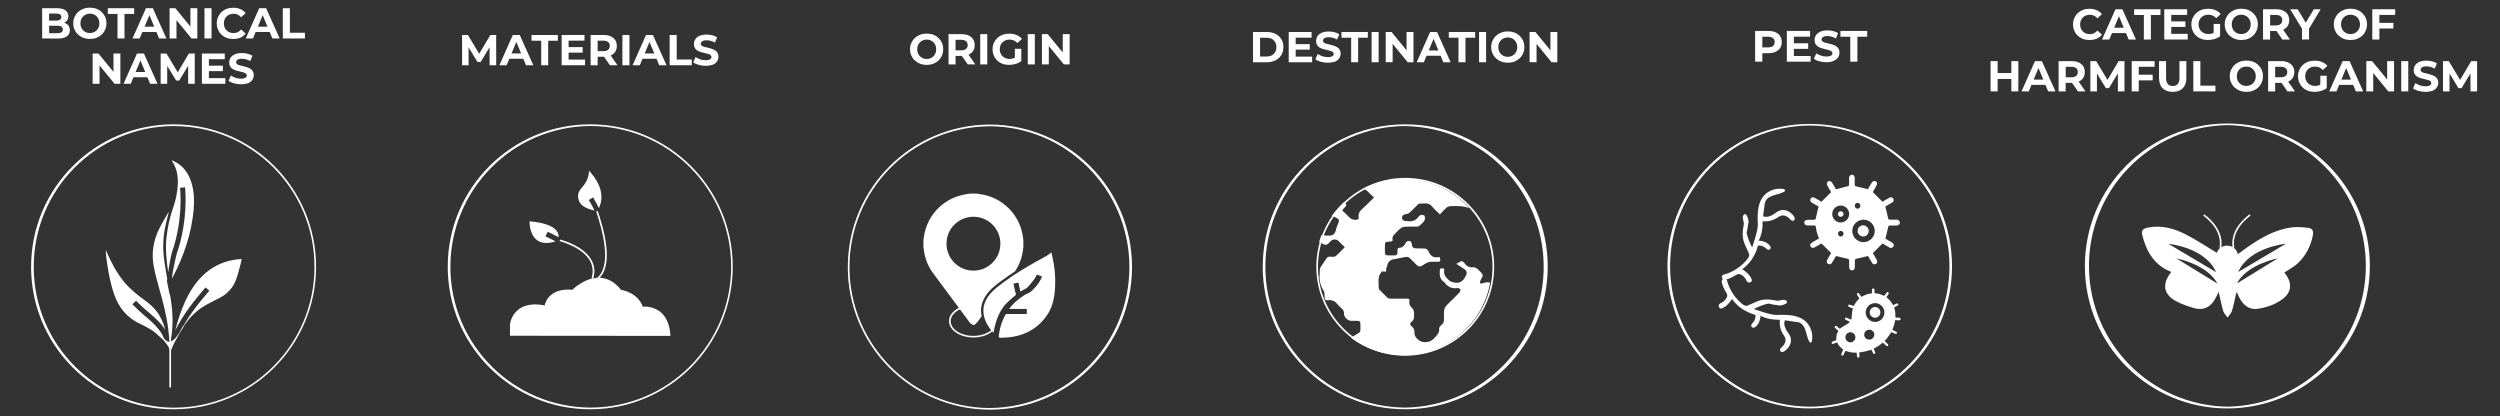 <svg xmlns="http://www.w3.org/2000/svg" xmlns:xlink="http://www.w3.org/1999/xlink" id="Livello_2_1_" x="0px" y="0px" viewBox="0 0 3586.9 596.9" style="enable-background:new 0 0 3586.9 596.9;" xml:space="preserve"><rect x="0" y="0" width="3586.9" height="596.9" fill="#333333" stroke="none"/><style type="text/css">	.st0{fill:#FFFFFF;}	.st1{fill:#17A655;}	.st2{fill:none;}</style><g>	<path class="st0" d="M922.2,440c-7.4-21-31.1-24.1-31.1-24.1c-10-12.6-20.8-17-30.8-17.4c-0.7,0.8-1.6,1.5-2.4,2.2l-1.5-2  c0.1-0.1,0.2-0.1,0.3-0.2c-1.8,0.1-3.7,0.4-5.5,0.8c-0.1,0.2-0.1,0.4-0.2,0.6l-1.2-0.4c-16.2,3.8-28.5,16.2-28.5,16.2  c-36.1-3-39.8,22.5-39.8,22.5c-46-9-49.8,27-49.8,27v16.5l230.2,0.2C959.5,435.5,922.2,440,922.2,440z"></path>	<path class="st0" d="M844.7,287l6.2-3.8l1.3,2.1c2.6,4.3,4.9,8.8,7,13.3c8.7-17.9,1-36.5-11.6-50.9c-0.8-1-1.6-1.9-2.5-2.8  c-0.2,7.8-3,15.4-8,21.5c-4.7,5.8-9.1,10.1-7.4,18.3c2.4,12,13.2,14.6,23.2,17.5c-2-4.5-4.3-8.8-6.8-13.1L844.7,287z"></path>	<path class="st0" d="M851.2,399.4c2.8-9.6,1.9-18.6-2.8-26.7c-10.4-18.2-36.2-26.7-44.6-29l-1.1,2.2c7.6,2.1,33.6,10.5,43.6,28  c4.4,7.7,5.2,16.2,2.4,25.4l1.2,0.4l1.2,0.4C851.1,399.8,851.1,399.6,851.2,399.4z"></path>	<path class="st0" d="M785.9,332.5l15.6,7.8c0.5-7-4.1-19.4-41.7-22.8c0,0-1.5,41.2,37.3,28.8l-14.5-7.3L785.9,332.5z"></path>	<path class="st1" d="M858.2,312.4L858.2,312.4c-0.2-0.7-0.4-1.4-0.7-2.1L858.2,312.4z"></path>	<path class="st0" d="M857.9,400.8c0.9-0.7,1.7-1.4,2.4-2.2c0.3-0.3,0.6-0.5,0.9-0.9c12.8-14.4,12.5-43.3-0.6-86  c-0.2-0.8-0.5-1.5-0.7-2.3c-0.7-2.2-1.4-4.4-2.2-6.7l-1.8,0.6l-0.5,0.2c0.3,0.8,0.5,1.5,0.7,2.3c0.5,1.5,1,3,1.5,4.5  c0.2,0.7,0.5,1.4,0.7,2.1c12.7,41.4,13.2,70.2,1.1,83.7c-0.8,0.9-1.7,1.8-2.7,2.6c-0.1,0.1-0.2,0.2-0.3,0.2L857.9,400.8z"></path>	<path class="st0" d="M846.9,587.2h-0.2c-112.9,0-204.3-91.6-204.3-204.5S734,178.4,846.9,178.4h0.2  c112.9,0.1,204.3,91.7,204.2,204.6l0,0C1051.1,495.8,959.7,587.2,846.9,587.2z M846.9,180.8c-111.6,0.7-201.4,91.8-200.7,203.3  c0.7,110.5,90,199.8,200.5,200.7h0.2c111.6,0,202-90.3,202.1-201.9s-90.4-202-201.9-202.1L846.9,180.8z"></path></g><g>	<path class="st0" d="M249.1,587.2h-0.2c-112.9,0-204.4-91.6-204.3-204.5s91.6-204.4,204.5-204.3h0.2  c112.9,0.1,204.3,91.7,204.2,204.6l0,0C453.3,495.8,361.9,587.2,249.1,587.2z M249.1,180.8c-111.6,0.8-201.5,91.8-200.7,203.4  c0.7,110.5,90,199.8,200.5,200.7h0.2c111.6,0,202-90.3,202.1-201.9s-90.3-202-201.9-202.1L249.1,180.8z"></path>	<rect x="243" y="497.8" class="st0" width="2.4" height="58"></rect>	<path class="st0" d="M262.8,467.8c-0.3,0.6-0.6,1.1-1,1.6c-1.8,2.3-2.8,5.4-4.4,7.9c-1.8,2.8-4.1,5.1-5.4,8.1  c-0.8,1.7-2.4,2.9-4.2,3.3c-1.1,1.3-2.7,2-4.3,1.9c-0.9,0-1.7-0.2-2.5-0.5c-2.3-0.9-4.2-2.4-5.5-4.5c-0.5,1.8,0.1,3.8,1.4,5.1  c5.8,6.7,7.4,11.9,7.7,15c2.1-10.9,19.5-38.2,19.5-38.2L262.8,467.8z"></path>	<path class="st2" d="M240.3,486.8h2.6c0-0.4-0.1-0.7-0.1-1.1l-2.5,1V486.8z"></path>	<path class="st0" d="M344.8,371.6c-3.3,0.4-6.5,0.8-9.7,1.3c-16.7,2.9-32.2,10.7-44.3,22.6c-10.7,10.4-18.5,22.8-24.8,36.2  c-6.2,13.6-11,27.9-14.5,42.4c11.1-22.8,27.3-43,41.8-59.9l1.6-1.8l5.5,4.7l-1.6,1.8c-13.8,16-29.1,35.1-39.8,56.4  c9-15.4,20.3-28.6,36.1-37.5c6.6-3.7,13.5-7,20.3-10.6c11.1-5.5,19.5-15.2,23.6-26.8c2.7-7.4,4.4-15.2,6.5-22.8  c0.5-1.9,0.7-4,1.1-6.1C345.9,371.6,345.3,371.6,344.8,371.6z"></path>	<path class="st0" d="M245.4,490.5c0-0.2,0-4.2,0-4.4c0.2-1.4,0.4-2.7,0.6-4.1c2.8-18.9,1.6-37.7-1.6-56.5l-0.6-3.5l-0.2,1.3  l-4.1-19.8v-0.4c0.1-1.1,0.3-2.1,0.4-3.2c-1.5-8.5-2.9-16.9-4.1-25.4c-2.4-15.9-2.1-32,1-47.8c1.5-7.7,3.7-15.4,5.4-22.7  c-0.3,0.3-0.5,0.6-0.8,1c-4.3,7.6-9,15.1-12.8,22.9c-8.4,17-11.6,35-8.1,53.8c2,10.8,4.9,21.5,7.9,32.2c5.7,20,11,40.1,13.3,60.9  c0.4,3.3,0.6,6.6,1,9.9l0.3,0.8l-0.2,0.1c0,0.4,0,0.7,0.1,1.1c-1.1,0,0.9,3.6,0.1,3.6v2.4l-6.8-4.7l-0.9-2.3  c-5-13.3-16.6-23.2-27.8-32.8c-5.5-4.6-10.8-9.5-15.8-14.6l-1.7-1.8l5.3-5l1.7,1.8c4.8,5,9.9,9.6,15.3,14  c9.1,7.8,18.5,15.9,24.9,26c-2.6-9.3-6.2-18.2-12.1-26.1c-5.1-6.9-11.7-12.2-18.5-17.2c-10.2-7.4-20-15.3-28.1-25  c-11.2-13.5-19.2-28.9-26.1-44.9c-0.2-0.5-0.5-0.9-0.7-1.4c0.1,4.4,0.6,8.6,1.1,12.9c2.2,17.1,5.3,34,10.9,50.4  c6.8,19.7,18.8,34.4,38.1,43c4.8,2.2,9.4,4.7,13.9,7.4c5.3,3.1,9.6,7.2,14.1,11.3c4.7,4.2,9.5,8.3,12.4,14.1l10.4-11l2.1-4"></path>	<path class="st0" d="M258.5,271.9l-0.3-2.4l7.2-0.8l0.3,2.4c0,0.4,4.7,44.9-12.3,93.5c-2.9,11.6-5.3,23.4-6.9,35.2  c0.8-1.3,1.5-2.7,2.3-4c15.6-30.1,26.1-61.7,29.1-95.6c1.1-13,0.6-25.9-3.3-38.5c-4.4-14.1-12.6-24.9-26.4-31  c-0.5-0.2-1.1-0.4-2.1-0.7c7.6,10.8,9.6,22.4,9,34.8c-0.6,11.1-2.8,22.1-6.5,32.6c-5,14.2-8.2,28.9-9.8,43.8  c-1.6,16.6,0.1,33,2.5,49.4c2.5-17.2,5.1-27.7,5.3-28.2C263.1,315.4,258.6,272.4,258.5,271.9z"></path></g><path class="st0" d="M3195.8,586h-0.2c-112.9,0-204.4-91.6-204.3-204.5s91.6-204.3,204.5-204.3h0.2 c112.9,0.1,204.3,91.7,204.2,204.6l0,0C3400.1,494.5,3308.6,586,3195.8,586z M3195.8,179.5c-111.6,1.9-200.5,93.8-198.6,205.4 c1.8,108.8,89.6,196.6,198.4,198.6h0.2c111.5-1.9,200.4-93.8,198.6-205.4c-1.8-108.8-89.5-196.6-198.3-198.6H3195.8z"></path><path class="st0" d="M3311.6,326.9c-7.9-0.9-16.1-1.7-24-0.6c-23.6,3.2-43.8,14.9-63,28.3c-4.7,3.3-9.3,6.8-13.1,9.5h-1 c-0.8-3.5-2.8-6.6-5.7-8.7l0.9-0.2c-4.9-26.8,23-45.5,23.3-45.7l-1.3-2c-0.3,0.2-28.6,19.2-24.5,46.8c-2.3-1.2-4.7-1.8-7.3-1.9 c-3.1-0.1-6.2,0.7-8.9,2.2c4.3-27.8-24.2-46.9-24.5-47.1l-1.3,2c0.3,0.2,28.2,18.9,23.3,45.7l1.2,0.2c-1.5,1.1-2.8,2.5-3.7,4.2 c-0.5,1-1,2.1-1.2,3.2c-14.8-8.9-29.3-18.5-44.6-26.4c-16.8-8.7-34.8-13.6-54.1-10c-7.8,1.5-10.2,4.2-8.3,11.7 c6,23.3,17.3,42.6,41.4,52c-0.4,0.6-0.9,1.4-1.4,2.1c-11.9,16-9.4,30.2,8,39.7c8.1,4.4,17.1,7.5,26,10.1 c13.2,3.8,23.2-0.7,30.1-12.7c1.9-3.3,3.5-6.8,5.4-10.5c2.2,9.4,3.8,18.5,6.4,27.2c1,3.5,4.1,6.4,6.3,9.6c2.2-3.2,5.2-6,6.3-9.5 c2.4-8.1,4.1-16.5,6.1-25.4h0.4c0.1-0.6,0.2-1.3,0.3-1.9c1.3,2.8,2.2,5.2,3.4,7.5c6.2,12.3,15.1,18.5,26.9,16.7 c13.7-2.1,26.7-6.5,37.6-15.6c9.6-8,11.4-19.3,4.9-30c-1.5-2.5-3.2-4.8-4.3-6.5c6.3-4.2,13.1-7.6,18.5-12.5 c12-11.1,19.4-25.1,22.4-41.3C3319.4,331,3317.6,327.5,3311.6,326.9z M3111.1,349.8c0,0,52.8,4.9,68.5,40.7L3111.1,349.8z  M3122.8,370.8c0,0,44,8.3,58.7,36.1L3122.8,370.8z M3210.3,406.2c0-0.5,0.1-0.9,0.1-1.4c15.7-26.2,57.5-34.1,57.5-34.1 L3210.3,406.2z M3211.8,390v-0.9c16.4-34.6,67.9-39.4,67.9-39.4L3211.8,390z"></path><g>	<path class="st0" d="M1984.5,375.9h3.3c0.6,0,1.1,0.5,1.1,1.1v11.6c0,0.6-0.5,1.1-1.1,1.1h-3.3c-0.6,0-1.2-0.5-1.2-1.1V377  C1983.4,376.4,1983.9,375.9,1984.5,375.9z"></path>	<path class="st0" d="M2016.2,587.2h-0.2c-112.9,0-204.3-91.6-204.3-204.5s91.6-204.3,204.5-204.3h0.2  c112.9,0.1,204.3,91.7,204.2,204.5l0,0C2220.4,495.8,2129.1,587.2,2016.2,587.2L2016.2,587.2z M2016.2,180.8  c-111.6,0.7-201.4,91.8-200.7,203.3c0.7,110.5,90,199.9,200.5,200.7h0.2c111.5-1.8,200.4-93.8,198.6-205.4  c-1.9-108.8-89.6-196.6-198.4-198.5L2016.2,180.8z"></path>	<path class="st0" d="M2127.1,406.4c-8.3,2.8,0.1-9.8,0.1-9.8c0.3-2.6-0.8-4.4-2.7-6.1s-3.3-3.7-5.3-5.1c-1.4-1-3.3-2.1-4.9-1.9  c-5.4,0.5-9.6-1-12.8-5.5c-0.7-1-1.5-1.8-2.5-2.5c-0.7-0.5-1.6-0.8-2.5-0.7c-2.1,0.9-4.1,2.1-7,3.8c4.6,3,8.4,5.4,12,7.9  c2.8,1.7,3.7,5.2,2.2,8c-3.4,6.9-7.3,12.7-16.7,10.9c-3.2-0.6-5.8-1.1-8.3-3.5c-4.2-4-7.9-7.9-6.6-14.4c0.5-2.4-1.4-2.5-3.2-2.5  s-2.9,0.1-3.1,2.4c-0.5,6.7-0.4,13.1,6.2,17.3c0.2,0.1,0.4,0.3,0.5,0.5c4.6,6.4,10.6,9.4,18.7,8.1c1.3-0.2,3.7,1,4.1,2.1  s-0.5,3.4-1.6,4.5c-4.1,4.4-8.4,8.5-12.7,12.7c-9.3,9-9.3,8.9-9.3,22c-0.1,0.8-0.1,1.6,0,2.5c0.6,4-0.8,7-3.9,9.5  c-1.4,1.1-3.1,3.3-3,4.7c0.8,5.7-2.5,8.9-5.8,12.7c-4.5,5.3-9.6,7.4-16.5,6.8c-6.2-0.6-13.5-7-13.1-13.2c0.4-3.5-1-7-3.8-9.2  c-3.1-2.7-3.1-4.4,0.1-7.2c2.3-1.8,3.5-4.8,3.1-7.7c-0.2-2,0.3-4-0.1-6s-1-4-2.3-5.1c-3.2-2.9-5.1-6.1-4.2-10.5  c0.6-2.8-0.8-3.4-3.3-3.4c-8,0.1-16,0.1-23.9,0c-1.4,0.1-2.7-0.3-3.9-1c-4.1-3.8-8-7.9-12-11.9c-0.5-0.5-0.8-1.1-0.9-1.9  c0.1-9.3-3-19.5,7.2-26c1.4-0.9,2.5-2.1,3.5-3.5c0.8-1.1,1.4-2.3,1.6-3.6c0.4-3.7,3.7-7.5,7.4-8.3c6.2-1.2,12.4-2.4,18.6-3.6  c2.4-0.6,5,0.2,6.7,2.1c3.2,3.3,6.6,6.4,9.7,9.7c2,2.2,4.3,2.2,6.7,1.1c1.4-0.7,2.7-1.5,3.9-2.4c3.5-2.6,7.8-4,12.2-3.7  c2.6,0.1,5.2-0.1,7.7,0c2.3,0.1,3.2-0.7,3-3c-0.1-2-0.1-4.2-2.9-3.6c-7.4,1.4-11.4-2.4-14.1-8.5c-0.2-0.7-0.6-1.3-1.1-1.8  c-1.1-0.8-2.4-1.9-3.6-2c-4.2-0.3-8.4-0.1-12.7-0.2c-4.5-0.1-6-1.7-6.4-6.1c-0.1-1.5-0.9-3.8-1.9-4.1c-2.2-0.7-4.9-1-6.5,1.8  c-0.9,1.8-2,3.4-3.4,4.9c-1.2,1.2-3,2.4-4.6,2.4c-3.3,0-4.5,1.1-4.1,4.3c0.1,0.9,0.1,1.9,0,2.8c0,2.8-1.4,4.1-4.1,4h-9.9  c-2.8,0-4.1-1.4-4.1-4.1v-7c0-8.3,0-8.4,8.2-8.8c1.7-0.1,3.2-0.4,2.8-2.5c-0.8-4.2,1.5-6.8,4.2-9.4c2.4-2.2,4.5-4.9,7.1-6.8  c1.8-1.4,3.9-2.3,6.1-2.5c5.7-0.3,11.5-0.1,17.3-0.2c1.1,0.1,2.3-0.2,3.3-0.8c2.8-2.5,6-4.9,7.8-8c1.1-1.9,0.8-6.6-0.4-7.2  c-2.2-1.2-5.8-1.5-7.9,1.5c-4,5.6-9.3,7.8-16.1,6.6c-0.6,0-1.2,0-1.8,0c-3.8,0-5.9-1.7-6-4.8s2.2-4.8,5.9-5.2  c1.8-0.2,3.5-0.9,4.8-2c3.9-3.5,7.5-7.4,11.3-11.1c0.7-0.7,1.6-1.9,2.4-1.9c6.5,0.2,13.5-2.7,18.8,4.1c3.1,4,7.1,7.3,11.2,11.3  c3.3-3.5,6-6.7,9.1-9.5c1.6-1.3,3.5-2.1,5.5-2.3c4.8-0.3,9.6-0.3,14.4,0c1.9,0.1,9.5,1.1,11,2.3l1.7,0.1  c-38.3-42.4-100.4-53.8-151.3-27.8l0.4,0.8c3.2,0.1,6.3,4.6,9.4,7.3c1.6,1.4,3,2.9,5.2,4.8c-6,5.9-11.4,11.5-17.3,16.8  c-3.6,3.2-5.4,6.6-4.7,11.3c0.5,2.9-0.8,3.7-3.7,3.9c-4.1,0.5-8.1-1.2-10.7-4.4c-2.8-3.3-6.2-6-9-8.6c1.1-4.7,9.2-6.1,3.5-12.6  l-0.3-0.5c-6.7,6.1-12.8,12.9-18.1,20.2c2.8,1.4,5.8,2.9,7.1,3.6c2.7,1.3,3.5,3.1,2.4,6c-1.4,3.6-3.1,7.2-3.9,10.9  c-1.2,5.8-4.7,8.4-10.3,8.1c-2-0.1-7.9-0.1-10.4-0.7c-1.3,3.3-2.4,6.6-3.4,10l3.6,1.7c1,0.5,2.1,1,3.1,1.5c2.1,1.3,4.8,0.8,6.4-1  c1.4-1.4,2.8-2.9,4.3-4.2c2.4-2.3,7.5-2.3,9.9,0l9.6,9.3c-4.6,4.6-8.6,9.3-13.3,13c-1.6,1.3-5,0.7-7.5,0.6c-2.4-0.3-4.7,0.9-5.8,3  c-2.6,4.1-5.4,7.9-8,12c-0.7,1.3-1.2,2.7-1.3,4.2c-0.2,1.9,0.1,3.8-0.1,5.6c-1,8.6,1.1,17.2,5.8,24.4c1.3,2.1,1.1,5.4,1.2,8.1  c0.2,4.5,0.8,5.6,5,5.2c5.5-0.6,9.7,1.1,13.1,5.4c2.1,2.4,4.3,4.6,6.7,6.7c2.1,1.7,3.2,4.3,3,7c-0.3,5,5.4,10.5,10.5,10.5  c3.5,0,7-0.1,10.6,0.1c1.1,0.3,2,1.2,2.4,2.4c0.2,3.7,0.2,7.5,0.1,11.3c-0.1,1-0.5,2-1.2,2.8l-12.4,7.7  c56,41.7,135.1,30.1,176.8-25.9c11.6-15.6,19.4-33.6,22.9-52.7C2138.6,405.6,2135.4,403.8,2127.1,406.4z"></path>	<path class="st0" d="M2016.2,510.4c-70.5,0-127.6-57.2-127.6-127.6c0-70.5,57.2-127.6,127.6-127.6c70.5,0,127.6,57.1,127.6,127.6  l0,0C2143.8,453.3,2086.6,510.3,2016.2,510.4z M2016.2,257.6c-69.1,0-125.2,56-125.2,125.2c0,69.1,56,125.2,125.2,125.2  c69.1,0,125.2-56,125.2-125.1C2141.4,313.8,2085.3,257.8,2016.2,257.6L2016.2,257.6z"></path></g><g>	<path class="st0" d="M2596.6,586h-0.2c-112.7,0-204.1-91.5-204-204.2s91.5-204.1,204.2-204h0.2c112.7,0.1,204,91.6,203.9,204.3l0,0  C2800.6,494.8,2709.2,586,2596.6,586z M2596.6,180.1c-111.4,0.7-201.1,91.6-200.4,203c0.7,110.3,89.9,199.6,200.2,200.4h0.2  c111.4-0.7,201.1-91.6,200.4-203c-0.7-110.3-89.9-199.6-200.2-200.4H2596.6z"></path>	<path class="st0" d="M2641.2,303.1c-2.2-0.1-4.1,1.6-4.2,3.8c-0.1,2.2,1.6,4.1,3.8,4.2s4.1-1.6,4.2-3.8l0,0v-0.1v-0.1  C2645.1,304.9,2643.3,303.2,2641.2,303.1z"></path>	<path class="st0" d="M2720.1,315.2c-3,0.1-6,0.1-9,0c-0.8-0.1-1.5-0.6-1.9-1.4c-1.4-5.7-2.7-11.4-4.2-17.5l9.4-5.5  c1.8-1,2.9-2.5,2.4-4.6c-0.6-2.8-3.4-3.9-6.1-2.5c-3.4,1.9-6.8,3.9-9.9,5.7l-13.8-13.8c1.6-2.9,3.7-6.1,5.4-9.5  c0.7-1.4,0.8-2.9,0.4-4.4c-0.7-1.2-1.9-2-3.3-2.1c-1.5,0.2-2.9,1-3.8,2.2c-2.2,3.2-4,6.7-5.7,9.6c-6.1-1.4-12-2.7-17.8-4.2  c-0.6-0.4-1.1-1.1-1.1-1.8c-0.1-3-0.2-6,0-9c0.3-2.2-0.7-4.4-2.6-5.6h-2.8c-1.9,1.1-3,3.3-2.7,5.6c0.1,2.2,0,4.4,0,6.6  c0,3.9,0,3.8-3.7,4.6c-5,1.2-9.9,2.6-15.1,4c-1.8-3.1-3.6-6.6-5.8-9.8c-0.9-1.2-2.3-2-3.8-2.2c-1.4,0.2-2.6,1.1-3.3,2.4  c-0.4,1.4-0.2,2.9,0.5,4.1c1.7,3.4,3.7,6.6,5.4,9.5c-4.7,4.7-9.1,9.2-13.8,13.8c-3-1.7-6.4-3.7-9.8-5.6c-2.2-1.2-4.2-0.9-5.5,0.8  c-1.6,2.1-1.1,4.6,1.5,6.2c3.4,2,6.8,3.9,9.6,5.5c-1.4,6.1-2.7,11.9-4.2,17.7c-0.3,0.7-1,1.1-1.7,1.3c-3.1,0.1-6.1,0-9.2,0.1  c-3.6,0-5.5,1.4-5.4,4.1s1.9,4,5.6,4c2.8,0,5.7,0.1,8.5,0c1.6-0.1,2.3,0.4,2.5,2.1c0.3,2.9,0.9,5.7,1.7,8.5c0.7,2.7,1.8,5.3,2.8,8  c-3.3,1.9-6.5,3.7-9.7,5.6c-2.8,1.6-3.6,3.8-2.3,6s3.6,2.5,6.2,1c3.3-1.9,6.5-3.8,9.4-5.4l13.8,13.7c-1.7,3-3.7,6.4-5.6,9.8  c-1.3,2.4-0.7,4.7,1.4,5.9s4.1,0.4,5.6-1.9c2-3.4,3.9-6.8,5.6-9.5c6.1,1.4,11.8,2.7,17.4,4.2c0.7,0.3,1.3,1,1.4,1.8  c0.1,3.2,0,6.4,0.1,9.7s1.5,4.8,4,4.9s4.1-1.7,4.1-4.9s0-6.5,0.1-9.7c0.1-0.8,0.6-1.4,1.2-1.8c5.8-1.4,11.5-2.7,17.3-4.1  c0.5,0.1,1,0.9,1.4,1.7c1.6,2.7,3.1,5.5,4.8,8.1c0.8,1.6,2.7,2.4,4.4,1.9c1.7-0.3,3-1.8,3-3.5c-0.1-1.1-0.4-2.1-0.9-3.1  c-1.8-3.3-3.7-6.5-5.4-9.4l13.8-13.8c3,1.7,6.3,3.6,9.6,5.6c1.4,1.1,3.4,1.1,4.9,0c2.5-1.8,2.2-5.1-0.6-6.8c-3.4-2.1-6.9-4-9.7-5.7  c1.4-6.1,2.7-11.8,4.2-17.5c0.3-0.7,0.9-1.2,1.6-1.3c3-0.1,6-0.1,9,0c2.5,0.1,4.5-0.5,5.8-2.7v-2.8  C2724.6,315.8,2722.3,314.8,2720.1,315.2z M2640.9,339.3c-2.1-0.1-3.8-1.9-3.9-4c0-2.2,1.8-4,4-4h0.1c2.1,0,3.9,1.7,3.9,3.8l0,0  l0,0v0.3c0,2.2-1.8,4-4,4L2640.9,339.3z M2640.9,319.2c-6.7,0-12.1-5.5-12.1-12.2s5.5-12.1,12.2-12.1s12.1,5.5,12.1,12.2  S2647.8,319.1,2640.9,319.2L2640.9,319.2z M2665.3,291c2.2,0.1,3.9,1.9,3.9,4.1l0,0c0.2,2.2-1.5,4.1-3.7,4.3  c-2.2,0.2-4.1-1.5-4.3-3.7c-0.1-0.3-0.1-0.7,0-1C2661.3,292.6,2663.1,290.9,2665.3,291L2665.3,291z M2673.3,347.4  c-8.9-0.2-15.9-7.6-15.7-16.5s7.6-15.9,16.5-15.7c8.9,0.2,15.9,7.6,15.7,16.5c-0.2,8.6-7.1,15.4-15.7,15.7H2673.3z"></path>	<path class="st0" d="M2673.1,323.3c-4.4,0.1-7.9,3.7-7.9,8.1c0.1,4.4,3.7,7.9,8.1,7.9s7.9-3.7,7.9-8.1c-0.1-4.3-3.6-7.8-7.9-7.9  H2673.1z"></path>	<path class="st0" d="M2690.2,440.5c-4.2,0-7.7,3.5-7.6,7.7c0,4.2,3.5,7.7,7.7,7.6c4.2,0,7.6-3.4,7.6-7.6  C2697.9,443.9,2694.4,440.5,2690.2,440.5z"></path>	<path class="st0" d="M2724.8,455.8l-4.7-0.1h-0.6V455c-0.1-2-0.1-4-0.2-6.1c-0.2-2.5-0.7-4.9-1.5-7.3c-0.2-0.3,0-0.7,0.3-0.9l0,0  h0.1c1.6-0.8,3.2-1.7,4.8-2.5c0.2-0.1,0.4-0.2,0.5-0.4c0.3-0.6,0.2-1.4-0.3-1.9c-0.4-0.6-1.2-0.8-1.8-0.5c-1.4,0.7-2.7,1.3-4.1,1.9  c-1.2,0.5-0.9,0.8-1.8-0.6s-1.6-2.5-2.5-3.8c-1.7-2.1-3.5-4-5.6-5.7c-1.1-0.9-0.9-0.6-0.2-1.7c0.9-1.4,1.8-2.7,2.6-4.1  c0.1-0.3,0.2-0.5,0.2-0.8c-0.1-0.7-0.6-1.3-1.3-1.5c-0.6-0.2-1.3,0-1.7,0.6c-0.9,1.3-1.9,2.5-2.8,3.8c-0.8,1.1-0.8,1.1-2,0.5  c-3.1-1.5-6.5-2.6-10-3c-0.9-0.1-1.8-0.2-2.7-0.4V420c0-1.5,0-3-0.1-4.5c-0.1-0.9-0.8-1.6-1.8-1.6c-0.8-0.1-1.6,0.5-1.7,1.4l0,0  v0.1c-0.1,1.6-0.1,3.3-0.2,4.9v0.6c-5.3,0.5-10.5,2.2-15,5.1c-0.7-1-1.4-2-2.1-3c-0.5-0.8-1.1-1.5-1.7-2.2c-0.6-0.6-1.7-0.6-2.3,0  c-0.5,0.5-0.6,1.3-0.3,1.9c0.6,1,1.2,2,1.8,3s1.1,1.6,1.7,2.4l-0.4,0.4c-1.9,1.8-3.6,3.8-5.1,6c-0.8,1.3-1.6,2.7-2.3,4  c-0.1,0.3-0.4,0.5-0.7,0.4h-0.1c-1.2-0.4-2.4-0.9-3.6-1.3c-0.7-0.2-1.5-0.4-2.3-0.5s-1.5,0.4-1.6,1.2c-0.2,0.7,0.1,1.5,0.8,1.9  c0.4,0.2,0.7,0.4,1.1,0.5c1.4,0.5,2.8,1.1,4.3,1.6c0.4,0.2,0.5,0.4,0.4,0.9c-0.2,0.6-0.3,1.3-0.5,1.9c-0.6,2.7-0.9,5.5-0.9,8.3  c-0.1,1.4-0.3,2.8-0.6,4.2c-0.2,1-0.4,1-1.2,0.7c-0.4-0.1-0.8-0.3-1.1-0.5c-1.6-0.7-3.2-1.4-4.8-2.1c-0.8-0.3-1.8,0.1-2.1,0.9  c-0.3,0.6-0.1,1.4,0.5,1.8c0.5,0.3,0.9,0.6,1.5,0.9c1.3,0.7,2.7,1.3,4,2c1,0.5,1.1,0.8,0.1,1.5c-1.3,1-2.6,1.8-3.9,2.7  c-2,1.3-4.1,2.4-6.2,3.7c-1,0.6-1.8,1.3-2.7,2c-0.7,0.5-0.8,0.5-1.4,0c-1.1-0.9-2.1-1.8-3.2-2.7c-0.3-0.3-0.6-0.5-1-0.7  c-0.8-0.4-1.7-0.2-2.2,0.5c-0.5,0.5-0.5,1.4,0,1.9l0,0l0,0l0.1,0.1c0.6,0.6,1.2,1.2,1.9,1.8c0.9,0.9,1.9,1.7,2.9,2.5  c0,0.1,0,0.2-0.1,0.2c-0.3,0.6-0.5,1.1-0.8,1.7c-1.7,3.4-2.3,7.2-1.8,10.9c0,0.2-0.1,0.4-0.3,0.6c-0.2,0.1-0.4,0.2-0.6,0.3  l-4.5,1.7c-0.7,0.2-1.2,0.7-1.5,1.3v0.9c0.7,1.3,1.2,1.5,2.6,1c0.9-0.3,1.7-0.6,2.5-0.9l2.8-1l0.1,0.2c0.6,1.1,1.2,2.3,1.9,3.4  c1.7,2.5,3.8,4.6,6.3,6.3c0.3,0.1,0.4,0.5,0.3,0.8l0,0c-0.2,0.5-0.4,1-0.6,1.4c-0.7,1.6-1.4,3.2-2,4.8c-0.3,0.7,0,1.6,0.7,1.9l0,0  h0.1c0.7,0.4,1.7,0.2,2.1-0.6l0,0c0.2-0.4,0.4-0.8,0.6-1.2c0.8-1.5,1.5-3,2.3-4.5c0.2-0.4,0.4-0.5,0.9-0.3c1.8,0.6,3.6,1.2,5.5,1.7  c2.8,0.6,5.7,0.8,8.6,0.8c1.3,0.1,1.3,0,1.4,1.4s0.3,2.8,0.5,4.2c0.1,0.9,0.9,1.6,1.8,1.5l0,0h0.2c0.9-0.1,1.4-0.7,1.4-1.8  c-0.1-1.7-0.2-3.3-0.4-5c0-0.4,0.1-0.6,0.5-0.7s0.9-0.2,1.3-0.2c4.5-0.5,8.9-1.5,13.2-2.9l2.4-0.8l0.3,0.5c0.8,1.6,1.5,3.2,2.3,4.7  c0.3,0.7,1,1,1.7,0.8c0.8-0.1,1.5-0.8,1.4-1.7c0-0.2-0.1-0.3-0.1-0.5c-0.5-1.3-1.1-2.5-1.6-3.8c-0.2-0.4-0.3-0.8-0.5-1.2  s0-0.5,0.3-0.6c0.5-0.2,1.1-0.5,1.6-0.7c3.4-1.8,6.5-3.9,9.5-6.3l1.6-1.3c1.1,1,2.2,2,3.3,3c0.7,0.6,1.4,1.2,2.1,1.8  c0.7,0.5,1.6,0.4,2.1-0.3l0,0c0.5-0.5,0.6-1.3,0.1-1.9l0,0l-0.1-0.1c-1.5-1.5-3-3-4.5-4.5c-0.2-0.1-0.3-0.2-0.5-0.3l0.5-0.6  c2.2-2.3,4.2-4.8,6-7.5c0.9-1.4,1.8-2.7,2.7-4.1c0.2-0.4,0.5-0.4,0.9-0.3c1.8,0.7,3.6,1.4,5.4,2.2c0.6,0.3,1.3,0.1,1.8-0.4  c0.6-0.6,0.7-1.6,0.1-2.3l0,0c-0.1-0.1-0.3-0.2-0.4-0.3c-1.6-0.7-3.1-1.5-4.7-2.2l-1.1-0.5c0-0.1,0.1-0.3,0.1-0.4  c1.8-4.3,3.1-8.7,3.9-13.3c0.1-0.3,0.2-0.4,0.5-0.3c1.7,0.1,3.4,0.1,5,0.3c0.9,0.1,1.8-0.4,2.1-1.2c0.1-0.1,0.1-0.3,0.2-0.4v-1  C2726.4,456.3,2725.8,455.8,2724.8,455.8z M2654.8,491.2c-4-0.1-7.2-3.4-7.1-7.4c0.1-3.7,3-6.8,6.7-7.1c4.5-0.1,7.8,3.5,7.6,7.2  C2662.3,488.1,2658.1,491.2,2654.8,491.2L2654.8,491.2z M2682.6,487.3c-4.8,0-7.9-2.8-7.9-7.3c0.1-4,3.5-7.1,7.5-7  c3.8,0.1,6.8,3.2,7,7C2689.1,483.8,2685.8,487.3,2682.6,487.3L2682.6,487.3z M2690.3,461.9c-7.4-0.1-13.3-6.1-13.5-13.5  c0-7.4,6-13.5,13.4-13.5l0,0h0.1c7.3-0.2,13.5,6.4,13.4,13.4C2703.8,455.8,2697.8,461.9,2690.3,461.9L2690.3,461.9z"></path>	<path class="st0" d="M2472.2,394.3c0.4-0.2,0.8-0.3,1.2-0.4c3.7-0.9,7.3-2.2,10.7-3.9c9-4.3,16.8-10.5,23-18.3  c1.2-1.4,2-2.9,2.5-4.7c0.5-2.7-1-4.6-2-7c-1.4-3.1-2.8-6.2-4.2-9.3c-3-6.8-3.4-12.7-2.8-20c0.1-1.8,0.4-3.5,0.8-5.3  c0.3-1.3,0.5-2.5,0.6-3.8c0.1-3.2-1.3-6.2-1.5-9.4c-0.1-1.9,1-5,3.4-4.9c2.7,0.1,4.1,6.8,4.7,8.6s-0.4,5.1-0.6,7  c-0.3,3-0.8,6-1.6,8.9c-0.2,0.7-0.4,1.4-0.4,2.2c0,0.6,0.1,1.2,0.3,1.8c1.7,6.7,4.3,13.1,7.6,19.2c0,0,8.6-24.4,8.2-33.1  c-1-17.9-0.6-39.3,18.1-48.2c5.7-2.7,12-3.6,18.3-2.6c1.3,0.2,3.5,1.1,2.5,2.8c-0.4,0.5-0.9,1-1.5,1.3c-6,3.4-13.1,3.9-19.3,6.9  c-2.6,1.1-4.9,3-6.5,5.4c-1.9,3.1-2,6.7-2.4,10.2c-0.1,1.2-2,12.5-1.5,12.7c6.7,2.6,14.5-2.3,19.6-6.2c4.6-3.3,10.6-3.8,15.6-1.4  c3.3,1.6,6.1,3.9,8.3,6.8c0.9,1,1.5,2.3,1.7,3.6c0.2,1.4-0.4,2.7-1.6,3.4c-1.1,0.4-2.4,0.2-3.3-0.5c-0.9-0.7-1.8-1.5-2.5-2.4  c-3.1-3.3-7.7-5.5-12.1-4.3c-2.4,0.7-4.5,2.3-6.6,3.6c-4.9,3-10.5,4.6-16.2,4.6c-1.1,0-2.9-0.6-3.6,0.3s-0.2,3.8-0.2,4.8  c-0.2,3.2-0.5,6.4-1.1,9.6c-0.4,2.3-1.1,4.6-1.9,6.8c-0.3,0.7-2.1,6-3,6c3.2,0.2,6.4,0.9,9.4,2.1s5.6,3.3,7.5,5.9  c2,2.9-0.5,6.5-3.9,4.9c-0.9-0.5-1.7-1.1-2.4-1.9c-3.1-2.8-7.2-4.2-11.3-3.7c-0.5,1.5-1,3-1.3,4.6c-1.1,3.3-2.5,6.6-4.2,9.7  c-4.1,7.9-10,14.6-17.3,19.7c1-0.7,7.9,5.8,8.6,6.5c2.1,2,3.8,4.4,4.9,7.1c0.5,1.3,1,2.6,0.2,3.7c-1.2,1.3-3,1.9-4.7,1.5  c-1.8-0.6-2.6-2.6-3.4-4.2c-1.6-3.1-4.2-5.6-7.4-7.1c-1.8-1-4.1-1-5.9,0.1c-4.8,2.9-9.7,5.7-15.1,7.1c-2.8,0.7-6.6-0.7-6.2-4.2  c0.1-0.9,0.5-1.7,1.3-2.2C2471.9,394.5,2472.1,394.4,2472.2,394.3z"></path>	<path class="st0" d="M2477.4,401.1c0.1,0.4,0.3,0.8,0.4,1.2c0.9,3.7,2.2,7.3,3.8,10.7c4.2,9,10.4,16.9,18.1,23.2  c1.3,1.2,2.9,2,4.6,2.5c2.7,0.6,4.6-1,7-2c3.1-1.3,6.2-2.8,9.3-4.1c6.8-2.9,12.8-3.3,20.1-2.6c1.8,0.2,3.5,0.4,5.3,0.8  c1.3,0.3,2.5,0.6,3.8,0.7c3.2,0.1,6.2-1.3,9.4-1.4c1.9-0.1,5,1,4.8,3.5c-0.2,2.7-6.9,4.1-8.6,4.6s-5.1-0.4-7-0.6  c-3-0.3-5.9-0.8-8.8-1.6c-0.7-0.2-1.4-0.4-2.2-0.4c-0.6,0-1.2,0.1-1.8,0.3c-6.7,1.7-13.2,4.2-19.2,7.5c0,0,24.3,8.9,33,8.5  c18-0.8,39.3-0.2,48,18.6c2.6,5.7,3.5,12.1,2.4,18.3c-0.2,1.3-1.1,3.5-2.8,2.5c-0.5-0.4-1-0.9-1.3-1.5c-3.3-6-3.8-13.2-6.7-19.4  c-1.1-2.6-2.9-4.9-5.3-6.6c-3.1-2-6.7-2-10.2-2.4c-1.2-0.1-12.5-2.1-12.7-1.7c-2.7,6.7,2.2,14.6,6,19.7c3.2,4.6,3.7,10.6,1.2,15.7  c-1.6,3.2-4,6-6.9,8.2c-1,0.9-2.3,1.5-3.6,1.7c-1.4,0.2-2.7-0.4-3.4-1.7c-0.4-1.1-0.2-2.4,0.5-3.3s1.5-1.7,2.5-2.5  c3.3-3,5.6-7.7,4.4-12c-0.6-2.4-2.3-4.5-3.6-6.6c-3-4.9-4.5-10.5-4.4-16.3c0-1.1,0.6-2.9-0.3-3.6s-3.8-0.2-4.8-0.3  c-3.2-0.2-6.4-0.6-9.6-1.2c-2.3-0.4-4.6-1-6.8-1.8c-0.7-0.3-6-2.2-5.9-3c-0.2,3.2-1,6.4-2.2,9.4s-3.3,5.6-6,7.4  c-2.9,1.9-6.5-0.5-4.9-4c0.5-0.9,1.1-1.7,1.9-2.4c2.8-3,4.2-7.2,3.8-11.3c-1.5-0.5-3-1-4.6-1.4c-3.3-1.2-6.6-2.6-9.7-4.3  c-7.8-4.1-14.5-10.1-19.5-17.4c0.7,1-5.9,7.9-6.5,8.5c-2,2.1-4.4,3.8-7.1,4.9c-1.3,0.5-2.6,1-3.7,0.2c-1.3-1.2-1.9-3-1.5-4.7  c0.6-1.8,2.6-2.5,4.2-3.4c3.1-1.6,5.6-4.2,7.1-7.4c1.1-1.8,1.1-4.1,0-5.9c-2.9-4.8-5.6-9.8-6.9-15.2c-0.7-2.9,0.7-6.6,4.3-6.1  c0.9,0.1,1.6,0.6,2.1,1.3L2477.4,401.1z"></path></g><g>	<path class="st0" d="M1419.6,587.8h-0.2c-113-0.8-203.9-93.1-203-206.1c0.8-111.9,91.4-202.3,203.2-203h0.2  c113,0.1,204.5,91.8,204.4,204.7l0,0C1624,496.4,1532.5,588,1419.6,587.8L1419.6,587.8z M1419.6,181.2  C1308,182,1218.1,273,1218.8,384.6c0.7,110.5,90.1,200,200.6,200.8h0.2c111.6-0.7,201.5-91.8,200.8-203.5  c-0.7-110.5-90.1-200-200.6-200.8L1419.6,181.2z"></path>	<path class="st0" d="M1422.9,473.2c-5.9,5.2-15.5,8.7-26.3,8.7c-18,0-32.6-9.5-32.6-21.1s14.6-21.1,32.6-21.1  c3.5,0,7.1,0.4,10.6,1.1c-0.1-0.8-0.1-1.7-0.1-2.5c-3.4-0.7-6.9-1.1-10.5-1.1c-19.3,0-35,10.5-35,23.5s15.7,23.5,35,23.5  c11.5,0,21.6-3.7,28-9.5C1424,474.4,1423.4,473.8,1422.9,473.2z"></path>	<path class="st0" d="M1417.4,420c5.6-6.9,12.8-12.3,19.9-17.5c6.1-4.5,12.4-8.9,19-13.2c6.6-9.8,10.6-21.1,11.7-32.9  c0.1-0.6,0.2-1.3,0.3-2v-9.6c-0.3-1.9-0.6-3.9-0.8-5.8c-2.5-17.5-11.5-33.4-25.1-44.5c-10.2-8.6-22.7-14.1-35.9-15.9  c-1.7-0.2-3.4-0.5-5.1-0.8h-9.6c-3.7,0.6-7.4,1-11,1.9c-29.1,6.6-51.1,30.5-55.2,60c-0.2,1.7-0.5,3.4-0.7,5v9.6  c0.5,3.4,0.9,6.9,1.6,10.3c2.2,10.4,6.7,20.2,13.2,28.6l51.6,69.5c1,1.4,2.8,2.3,4.2,3.4h2.6c1.5-1.2,2.9-2.5,4.2-4  c2-2.7,4.1-5.5,6.1-8.2C1405.8,442.2,1408.8,430.8,1417.4,420z M1396.4,388.3c-21.3-0.1-38.5-17.5-38.4-38.9s17.5-38.5,38.9-38.4  c21.3,0.1,38.5,17.5,38.4,38.8S1417.9,388.4,1396.4,388.3L1396.4,388.3L1396.4,388.3L1396.4,388.3z"></path>	<path class="st0" d="M1509.6,366.9c-0.4-1.6-0.8-3.3-1.2-4.9c-0.5,0.6-1.1,1.1-1.8,1.6c-2.8,2.2-5.9,4.1-9,5.8  c-15.3,8-30.2,16.9-44.7,26.4c-4.7,3.2-9.2,6.4-13.4,9.5c-6.9,5.1-14.1,10.5-19.4,17c-7.5,9.3-10.4,18.8-8.7,28.9  c0.2,1.1,0.3,2.1,0.6,3.1c2,8.2,6.4,15.8,13.4,23.3c1.6-10,6.2-30,18.6-42.4c4.3-4.3,8.9-8.4,13.7-12.2l-0.6-2.6l0,0L1454,407  l7.1-1.6l3,13c2.8-1.9,5.8-3.6,8.9-5c0,0,12.1-12.1,14.5-19.4l3.1,1l0.1-0.1l1.1,0.5l1.1,0.5l1.8,0.6l-0.1,0.1l0.5,0.2l-0.5,1.1  c-2.4,5.8-6,11-10.4,15.4c-0.5,0.5-1,1-1.4,1.5c-1.3,1.5-2.8,2.9-4.4,4.1c-0.1,0-0.1,0.1-0.2,0.1c-1.6,1-3.2,1.9-4.9,2.6  c-1.2,0.5-2.4,1.1-3.6,1.8s-2.6,1.7-3.9,2.7l-2.6,1.8l-0.7,0.7l-0.8,0.6c-5.3,3.9-10,8.7-13.8,14h25.3v7.3h-30  c-5.8,10.1-9.3,21.2-10.2,32.8v0.3l1.4,0.8l0.8,0.1h0.2c0.4,0,0.7,0.1,1,0.1h0.3c1.7-0.1,3.3-0.2,5-0.3c3.8-0.1,7.7-0.5,11.5-1.1  c20.9-3.6,37.3-13.9,48.8-30.6c7.4-10.8,11.1-23.5,11.8-41.4C1514.6,396.3,1513.1,381.4,1509.6,366.9z"></path></g><g>	<path class="st0" d="M60.5,55.2V11.8h21.2c5.5,0,9.6,1,12.3,3.1c2.7,2.1,4.1,4.8,4.1,8.2c0,2.3-0.6,4.2-1.7,5.9  c-1.1,1.7-2.7,3-4.6,3.9c-2,0.9-4.2,1.4-6.7,1.4l1.2-2.6c2.7,0,5.1,0.5,7.2,1.4c2.1,0.9,3.7,2.2,4.9,4c1.2,1.7,1.8,3.9,1.8,6.4  c0,3.7-1.5,6.6-4.4,8.7c-2.9,2.1-7.3,3.1-13,3.1L60.5,55.2L60.5,55.2z M70.5,47.6h11.8c2.6,0,4.5-0.4,5.9-1.3c1.4-0.9,2-2.2,2-4  c0-1.9-0.7-3.2-2-4.1c-1.4-0.9-3.3-1.3-5.9-1.3H69.7v-7.3h10.7c2.4,0,4.3-0.4,5.6-1.3c1.3-0.8,2-2.1,2-3.9s-0.7-3-2-3.8  s-3.2-1.2-5.6-1.2h-10L70.5,47.6L70.5,47.6z"></path>	<path class="st0" d="M129,55.9c-3.4,0-6.6-0.6-9.5-1.7c-2.9-1.1-5.4-2.7-7.6-4.7c-2.1-2-3.8-4.4-5-7.1c-1.2-2.7-1.8-5.7-1.8-8.9  c0-3.3,0.6-6.3,1.8-9c1.2-2.7,2.8-5.1,5-7.1c2.1-2,4.7-3.6,7.5-4.7c2.9-1.1,6-1.7,9.5-1.7c3.4,0,6.6,0.5,9.5,1.6s5.4,2.7,7.5,4.7  s3.8,4.4,5,7.1s1.8,5.7,1.8,9c0,3.2-0.6,6.2-1.8,9s-2.8,5.1-5,7.2c-2.1,2-4.7,3.6-7.5,4.7C135.5,55.4,132.4,55.9,129,55.9z   M129,47.4c1.9,0,3.7-0.3,5.4-1c1.6-0.7,3.1-1.7,4.3-2.9c1.2-1.3,2.2-2.7,2.9-4.4s1-3.5,1-5.6s-0.3-3.9-1-5.6s-1.6-3.1-2.9-4.4  c-1.2-1.3-2.7-2.2-4.3-2.9c-1.6-0.7-3.4-1-5.4-1c-1.9,0-3.7,0.3-5.4,1c-1.7,0.7-3.1,1.7-4.3,2.9c-1.2,1.3-2.2,2.7-2.9,4.4  c-0.7,1.7-1,3.5-1,5.6s0.3,3.9,1,5.6s1.6,3.1,2.9,4.4c1.2,1.3,2.7,2.2,4.3,2.9C125.2,47.1,127,47.4,129,47.4z"></path>	<path class="st0" d="M168.6,55.2V20h-13.9v-8.2h37.8V20h-13.9v35.2H168.6z"></path>	<path class="st0" d="M190.1,55.2l19.3-43.4h9.9l19.5,43.4h-10.5l-15.9-38.3h4l-16,38.3H190.1z M199.8,45.9l2.5-7.6h22.4l2.6,7.6  H199.8z"></path>	<path class="st0" d="M243.3,55.2V11.8h8.3L277.2,43h-4V11.8h9.9v43.4h-8.3L249.2,24h4v31.2H243.3z"></path>	<path class="st0" d="M293.4,55.2V11.8h10.1v43.4H293.4z"></path>	<path class="st0" d="M334.5,55.9c-3.3,0-6.5-0.5-9.3-1.6c-2.9-1.1-5.4-2.7-7.5-4.7s-3.8-4.4-4.9-7.1c-1.2-2.7-1.8-5.7-1.8-9  s0.6-6.3,1.8-9c1.2-2.7,2.8-5.1,5-7.1c2.1-2,4.6-3.6,7.5-4.7s6-1.6,9.3-1.6c3.8,0,7.2,0.7,10.2,2c3.1,1.3,5.6,3.2,7.7,5.7l-6.5,6  c-1.4-1.7-3.1-3-4.9-3.8c-1.8-0.9-3.8-1.3-6-1.3c-2,0-3.9,0.3-5.6,1s-3.2,1.6-4.4,2.9c-1.2,1.2-2.2,2.7-2.9,4.4  c-0.7,1.7-1,3.6-1,5.6c0,2.1,0.3,3.9,1,5.6c0.7,1.7,1.6,3.2,2.9,4.4c1.2,1.2,2.7,2.2,4.4,2.9c1.7,0.7,3.6,1,5.6,1  c2.1,0,4.1-0.4,6-1.3c1.8-0.9,3.5-2.2,4.9-3.9l6.5,6c-2.1,2.5-4.6,4.4-7.7,5.8C341.7,55.3,338.3,55.9,334.5,55.9z"></path>	<path class="st0" d="M352.6,55.2l19.3-43.4h9.9l19.5,43.4h-10.5l-15.9-38.3h4L363,55.2H352.6z M362.3,45.9l2.5-7.6h22.4l2.6,7.6  H362.3z"></path>	<path class="st0" d="M405.8,55.2V11.8h10.1V47h21.6v8.2H405.8z"></path>	<path class="st0" d="M132.9,120.2V76.8h8.3l25.6,31.2h-4V76.8h9.9v43.4h-8.3L138.8,89h4v31.2H132.9z"></path>	<path class="st0" d="M177.3,120.2l19.3-43.4h9.9l19.5,43.4h-10.6l-15.9-38.3h4l-15.9,38.3H177.3z M187,110.9l2.5-7.6h22.4l2.6,7.6  H187z"></path>	<path class="st0" d="M230.5,120.2V76.8h8.3l18.5,30.6h-4.4L271,76.8h8.4v43.4H270l-0.1-29h1.9l-14.6,24.3h-4.5l-14.8-24.3h2v29  H230.5z"></path>	<path class="st0" d="M299.7,112.1h23.6v8.1h-33.6V76.8h32.8v8.1h-22.8V112.1z M298.9,94.2h20.9v7.9h-20.9V94.2z"></path>	<path class="st0" d="M345.6,120.9c-3.5,0-6.8-0.5-10-1.4s-5.8-2.1-7.7-3.6l3.4-7.6c1.8,1.3,4,2.4,6.6,3.3c2.6,0.8,5.1,1.3,7.8,1.3  c2,0,3.6-0.2,4.8-0.6c1.2-0.4,2.1-1,2.7-1.6c0.6-0.7,0.9-1.5,0.9-2.4c0-1.2-0.5-2.1-1.4-2.8c-0.9-0.7-2.1-1.2-3.6-1.7  c-1.5-0.4-3.2-0.8-4.9-1.2c-1.8-0.4-3.6-0.9-5.4-1.4c-1.8-0.6-3.5-1.3-5-2.2c-1.5-0.9-2.7-2.1-3.6-3.7c-0.9-1.5-1.3-3.4-1.3-5.7  c0-2.5,0.7-4.7,2-6.8c1.3-2,3.3-3.7,6-4.9c2.7-1.2,6.1-1.8,10.2-1.8c2.7,0,5.4,0.3,8.1,1s5,1.6,7,2.9l-3.2,7.6  c-1.9-1.1-3.9-2-6-2.5c-2.1-0.6-4.1-0.8-6-0.8c-2,0-3.6,0.2-4.8,0.7c-1.2,0.4-2.1,1-2.6,1.8c-0.6,0.7-0.8,1.6-0.8,2.5  c0,1.2,0.5,2.1,1.4,2.8c0.9,0.7,2.1,1.3,3.6,1.6c1.5,0.4,3.1,0.8,5,1.2c1.8,0.4,3.6,0.9,5.4,1.5s3.4,1.3,4.9,2.2  c1.5,0.9,2.7,2.1,3.6,3.6s1.4,3.4,1.4,5.6c0,2.4-0.7,4.7-2,6.7s-3.4,3.7-6.1,4.9C353.1,120.3,349.7,120.9,345.6,120.9z"></path></g><g>	<path class="st0" d="M663,93.6V50.2h8.3l18.5,30.6h-4.4l18.1-30.6h8.4v43.4h-9.4l-0.1-29h1.9L689.6,89h-4.5l-14.8-24.3h2v29  L663,93.6L663,93.6z"></path>	<path class="st0" d="M716.5,93.6l19.3-43.4h9.9l19.5,43.4h-10.5l-15.9-38.3h4l-15.9,38.3H716.5z M726.2,84.3l2.5-7.6h22.4l2.6,7.6  H726.2z"></path>	<path class="st0" d="M776.5,93.6V58.4h-13.9v-8.2h37.8v8.2h-13.9v35.2C786.5,93.6,776.5,93.6,776.5,93.6z"></path>	<path class="st0" d="M815.8,85.5h23.6v8.1h-33.6V50.2h32.8v8.1h-22.8V85.5z M815.1,67.6H836v7.9h-20.9V67.6z"></path>	<path class="st0" d="M847.4,93.6V50.2h18.8c3.9,0,7.2,0.6,10,1.9c2.8,1.3,5,3.1,6.5,5.4s2.3,5.1,2.3,8.4s-0.8,6.1-2.3,8.4  s-3.7,4.1-6.5,5.3c-2.8,1.2-6.2,1.8-10,1.8h-13.3l4.6-4.3v16.5C857.5,93.6,847.4,93.6,847.4,93.6z M857.5,78.2l-4.6-4.8h12.7  c3.1,0,5.4-0.7,6.9-2c1.6-1.3,2.4-3.2,2.4-5.6c0-2.4-0.8-4.2-2.4-5.5c-1.6-1.3-3.9-2-6.9-2h-12.7l4.6-4.8V78.2z M875.1,93.6  l-10.9-15.7H875l10.9,15.7H875.1z"></path>	<path class="st0" d="M893,93.6V50.2h10.1v43.4C903.1,93.6,893,93.6,893,93.6z"></path>	<path class="st0" d="M907.6,93.6l19.3-43.4h9.9l19.5,43.4h-10.5l-15.9-38.3h4L918,93.6H907.6z M917.4,84.3l2.5-7.6h22.4l2.6,7.6  H917.4z"></path>	<path class="st0" d="M960.8,93.6V50.2h10.1v35.2h21.6v8.2H960.8z"></path>	<path class="st0" d="M1012.3,94.4c-3.5,0-6.8-0.5-10-1.4s-5.8-2.1-7.7-3.6l3.4-7.6c1.8,1.3,4,2.4,6.6,3.3c2.6,0.8,5.1,1.3,7.8,1.3  c2,0,3.6-0.2,4.8-0.6s2.1-1,2.7-1.6s0.9-1.5,0.9-2.4c0-1.2-0.5-2.1-1.4-2.8c-0.9-0.7-2.1-1.2-3.6-1.7c-1.5-0.4-3.2-0.8-4.9-1.2  c-1.8-0.4-3.6-0.9-5.4-1.4c-1.8-0.6-3.5-1.3-5-2.2s-2.7-2.1-3.6-3.7c-0.9-1.5-1.3-3.4-1.3-5.7c0-2.5,0.7-4.7,2-6.8  c1.3-2,3.3-3.7,6-4.9s6.1-1.8,10.2-1.8c2.7,0,5.4,0.3,8.1,1c2.7,0.7,5,1.6,7,2.9l-3.2,7.6c-1.9-1.1-3.9-2-6-2.5  c-2.1-0.6-4.1-0.8-6-0.8c-2,0-3.6,0.2-4.8,0.7c-1.2,0.4-2.1,1-2.6,1.8c-0.6,0.7-0.8,1.6-0.8,2.5c0,1.2,0.5,2.1,1.4,2.8  c0.9,0.7,2.1,1.3,3.6,1.6c1.5,0.4,3.1,0.8,5,1.2c1.8,0.4,3.6,0.9,5.4,1.5c1.8,0.6,3.4,1.3,4.9,2.2c1.5,0.9,2.7,2.1,3.6,3.6  s1.4,3.4,1.4,5.6c0,2.4-0.7,4.7-2,6.7c-1.3,2-3.4,3.7-6.1,4.9C1019.8,93.7,1016.4,94.4,1012.3,94.4z"></path></g><g>	<path class="st0" d="M1329.6,93.1c-3.4,0-6.6-0.6-9.5-1.7s-5.4-2.7-7.6-4.7c-2.1-2-3.8-4.4-5-7.1s-1.8-5.7-1.8-8.9  c0-3.3,0.6-6.3,1.8-9c1.2-2.7,2.8-5.1,5-7.1c2.1-2,4.7-3.6,7.5-4.7c2.9-1.1,6-1.7,9.5-1.7c3.4,0,6.6,0.5,9.5,1.6s5.4,2.7,7.5,4.7  s3.8,4.4,5,7.1c1.2,2.7,1.8,5.7,1.8,9c0,3.2-0.6,6.2-1.8,9c-1.2,2.8-2.8,5.1-5,7.2c-2.1,2-4.7,3.6-7.5,4.7  C1336.1,92.6,1333,93.1,1329.6,93.1z M1329.6,84.6c1.9,0,3.7-0.3,5.4-1c1.6-0.7,3.1-1.7,4.3-2.9c1.2-1.3,2.2-2.7,2.9-4.4  c0.7-1.7,1-3.5,1-5.6s-0.3-3.9-1-5.6c-0.7-1.7-1.6-3.1-2.9-4.4c-1.2-1.3-2.7-2.2-4.3-2.9c-1.6-0.7-3.4-1-5.4-1  c-1.9,0-3.7,0.3-5.4,1c-1.7,0.7-3.1,1.7-4.3,2.9c-1.2,1.3-2.2,2.7-2.9,4.4c-0.7,1.7-1,3.5-1,5.6s0.3,3.9,1,5.6s1.6,3.1,2.9,4.4  c1.2,1.3,2.7,2.2,4.3,2.9S1327.6,84.6,1329.6,84.6z"></path>	<path class="st0" d="M1360.9,92.4V49h18.8c3.9,0,7.2,0.6,10,1.9c2.8,1.3,5,3.1,6.5,5.4c1.5,2.4,2.3,5.1,2.3,8.4  c0,3.3-0.8,6.1-2.3,8.4s-3.7,4.1-6.5,5.3c-2.8,1.2-6.2,1.8-10,1.8h-13.3l4.6-4.3v16.5C1371,92.4,1360.9,92.4,1360.9,92.4z M1371,77  l-4.6-4.8h12.7c3.1,0,5.4-0.7,6.9-2c1.6-1.3,2.4-3.2,2.4-5.6c0-2.4-0.8-4.2-2.4-5.5s-3.9-2-6.9-2h-12.7l4.6-4.8V77z M1388.5,92.4  l-10.9-15.7h10.8l10.9,15.7H1388.5z"></path>	<path class="st0" d="M1406.4,92.4V49h10.1v43.4H1406.4z"></path>	<path class="st0" d="M1447.8,93.1c-3.4,0-6.6-0.5-9.5-1.6s-5.4-2.7-7.5-4.7s-3.8-4.4-4.9-7.1c-1.2-2.7-1.8-5.7-1.8-9s0.6-6.3,1.8-9  c1.2-2.7,2.8-5.1,5-7.1c2.1-2,4.7-3.6,7.6-4.7c2.9-1.1,6.1-1.6,9.5-1.6c3.8,0,7.3,0.6,10.4,1.9c3.1,1.3,5.7,3.1,7.8,5.6l-6.4,6  c-1.6-1.7-3.3-2.9-5.2-3.8c-1.9-0.8-3.9-1.2-6.1-1.2c-2.1,0-4,0.3-5.7,1s-3.2,1.6-4.5,2.9c-1.3,1.2-2.2,2.7-2.9,4.4  c-0.7,1.7-1,3.6-1,5.6s0.3,3.8,1,5.5s1.7,3.2,2.9,4.4c1.3,1.2,2.7,2.2,4.5,2.9c1.7,0.7,3.6,1.1,5.7,1.1c2,0,3.9-0.3,5.8-1  s3.7-1.8,5.5-3.3l5.7,7.3c-2.4,1.8-5.1,3.2-8.2,4.1C1453.9,92.7,1450.8,93.1,1447.8,93.1z M1456.1,86.3V70h9.2v17.6L1456.1,86.3z"></path>	<path class="st0" d="M1474.6,92.4V49h10.1v43.4H1474.6z"></path>	<path class="st0" d="M1494.9,92.4V49h8.3l25.6,31.2h-4V49h9.9v43.4h-8.3l-25.6-31.2h4v31.2H1494.9z"></path></g><g>	<path class="st0" d="M1797.8,89.3V45.9h19.7c4.7,0,8.9,0.9,12.5,2.7s6.4,4.3,8.4,7.6c2,3.2,3,7.1,3,11.4c0,4.3-1,8.2-3,11.4  c-2,3.2-4.8,5.8-8.4,7.6c-3.6,1.8-7.8,2.7-12.5,2.7C1817.5,89.3,1797.8,89.3,1797.8,89.3z M1807.9,81.1h9.1c2.9,0,5.4-0.5,7.5-1.6  s3.8-2.7,5-4.7s1.8-4.4,1.8-7.2c0-2.8-0.6-5.2-1.8-7.2c-1.2-2-2.8-3.6-5-4.7c-2.1-1.1-4.6-1.6-7.5-1.6h-9.1V81.1z"></path>	<path class="st0" d="M1859,81.2h23.6v8.1H1849V45.9h32.8V54H1859V81.2z M1858.3,63.3h20.9v7.9h-20.9V63.3z"></path>	<path class="st0" d="M1905,90c-3.5,0-6.8-0.5-10-1.4s-5.8-2.1-7.7-3.6l3.4-7.6c1.8,1.3,4,2.4,6.6,3.3c2.6,0.8,5.1,1.3,7.8,1.3  c2,0,3.6-0.2,4.8-0.6c1.2-0.4,2.1-1,2.7-1.6c0.6-0.7,0.9-1.5,0.9-2.4c0-1.2-0.5-2.1-1.4-2.8s-2.1-1.2-3.6-1.7s-3.2-0.8-4.9-1.2  c-1.8-0.4-3.6-0.9-5.4-1.4s-3.5-1.3-5-2.2c-1.5-0.9-2.7-2.1-3.6-3.7c-0.9-1.5-1.3-3.4-1.3-5.7c0-2.5,0.7-4.7,2-6.8  c1.3-2,3.3-3.7,6-4.9s6.1-1.8,10.2-1.8c2.7,0,5.4,0.3,8.1,1s5,1.6,7,2.9l-3.2,7.6c-1.9-1.1-3.9-2-6-2.5c-2.1-0.6-4.1-0.8-6-0.8  c-2,0-3.6,0.2-4.8,0.7c-1.2,0.4-2.1,1-2.6,1.8s-0.8,1.6-0.8,2.5c0,1.2,0.5,2.1,1.4,2.8s2.1,1.3,3.6,1.6s3.1,0.8,5,1.2  c1.8,0.4,3.6,0.9,5.4,1.5c1.8,0.6,3.4,1.3,4.9,2.2s2.7,2.1,3.6,3.6s1.4,3.4,1.4,5.6c0,2.4-0.7,4.7-2,6.7s-3.4,3.7-6.1,4.9  C1912.5,89.4,1909,90,1905,90z"></path>	<path class="st0" d="M1938.6,89.3V54.1h-13.9v-8.2h37.8v8.2h-13.9v35.2H1938.6z"></path>	<path class="st0" d="M1967.9,89.3V45.9h10.1v43.4H1967.9z"></path>	<path class="st0" d="M1988.2,89.3V45.9h8.3l25.6,31.2h-4V45.9h9.9v43.4h-8.3L1994.1,58h4v31.2h-9.9V89.3z"></path>	<path class="st0" d="M2032.6,89.3l19.3-43.4h9.9l19.5,43.4h-10.5l-16-38.3h4l-15.9,38.3H2032.6z M2042.3,80l2.5-7.6h22.4l2.6,7.6  H2042.3z"></path>	<path class="st0" d="M2092.6,89.3V54.1h-13.9v-8.2h37.8v8.2h-13.9v35.2H2092.6z"></path>	<path class="st0" d="M2122.1,89.3V45.9h10.1v43.4H2122.1z"></path>	<path class="st0" d="M2163.4,90c-3.4,0-6.6-0.6-9.5-1.7s-5.4-2.7-7.6-4.7c-2.1-2-3.8-4.4-5-7.1s-1.8-5.7-1.8-8.9  c0-3.3,0.6-6.3,1.8-9s2.8-5.1,5-7.1c2.1-2,4.7-3.6,7.5-4.7c2.9-1.1,6-1.7,9.5-1.7c3.4,0,6.6,0.5,9.5,1.6s5.4,2.7,7.5,4.7  s3.8,4.4,5,7.1c1.2,2.7,1.8,5.7,1.8,9c0,3.2-0.6,6.2-1.8,9s-2.8,5.1-5,7.2c-2.2,2-4.7,3.6-7.5,4.7C2169.9,89.5,2166.8,90,2163.4,90  z M2163.3,81.5c1.9,0,3.7-0.3,5.4-1c1.6-0.7,3.1-1.7,4.3-2.9c1.2-1.3,2.2-2.7,2.9-4.4c0.7-1.7,1-3.5,1-5.6s-0.3-3.9-1-5.6  c-0.7-1.7-1.6-3.1-2.9-4.4c-1.2-1.3-2.7-2.2-4.3-2.9s-3.4-1-5.4-1c-1.9,0-3.7,0.3-5.4,1s-3.1,1.7-4.3,2.9c-1.2,1.3-2.2,2.7-2.9,4.4  s-1,3.5-1,5.6s0.3,3.9,1,5.6s1.6,3.1,2.9,4.4c1.2,1.3,2.7,2.2,4.3,2.9C2159.6,81.2,2161.4,81.5,2163.3,81.5z"></path>	<path class="st0" d="M2194.6,89.3V45.9h8.3l25.6,31.2h-4V45.9h9.9v43.4h-8.3L2200.6,58h4v31.2h-9.9V89.3z"></path></g><g>	<path class="st0" d="M2997.8,57.4c-3.3,0-6.5-0.5-9.3-1.6c-2.9-1.1-5.4-2.7-7.5-4.7s-3.8-4.4-4.9-7.1c-1.2-2.7-1.8-5.7-1.8-9  s0.6-6.3,1.8-9s2.8-5.1,5-7.1c2.1-2,4.6-3.6,7.5-4.7s6-1.6,9.3-1.6c3.8,0,7.2,0.7,10.2,2c3.1,1.3,5.6,3.2,7.7,5.7l-6.5,6  c-1.4-1.7-3.1-3-4.9-3.8c-1.8-0.9-3.8-1.3-6-1.3c-2,0-3.9,0.3-5.6,1c-1.7,0.7-3.2,1.6-4.4,2.9c-1.2,1.2-2.2,2.7-2.9,4.4  c-0.7,1.7-1,3.6-1,5.6c0,2.1,0.3,3.9,1,5.6c0.7,1.7,1.6,3.2,2.9,4.4c1.2,1.2,2.7,2.2,4.4,2.9s3.6,1,5.6,1c2.1,0,4.1-0.4,6-1.3  c1.8-0.9,3.5-2.2,4.9-3.9l6.5,6c-2.1,2.5-4.6,4.4-7.7,5.8C3005.1,56.7,3001.6,57.4,2997.8,57.4z"></path>	<path class="st0" d="M3015.9,56.7l19.3-43.4h9.9l19.5,43.4h-10.5l-15.9-38.3h4l-15.9,38.3H3015.9z M3025.6,47.4l2.5-7.6h22.4  l2.6,7.6H3025.6z"></path>	<path class="st0" d="M3075.9,56.7V21.5h-13.9v-8.2h37.8v8.2H3086v35.2H3075.9z"></path>	<path class="st0" d="M3115.2,48.6h23.6v8.1h-33.6V13.3h32.8v8.1h-22.8V48.6z M3114.6,30.7h20.9v7.9h-20.9V30.7z"></path>	<path class="st0" d="M3167.8,57.4c-3.4,0-6.6-0.5-9.5-1.6s-5.4-2.7-7.5-4.7s-3.8-4.4-4.9-7.1c-1.2-2.7-1.8-5.7-1.8-9s0.6-6.3,1.8-9  s2.8-5.1,5-7.1c2.1-2,4.7-3.6,7.6-4.7c2.9-1.1,6.1-1.6,9.5-1.6c3.8,0,7.3,0.6,10.4,1.9s5.7,3.1,7.8,5.6l-6.4,6  c-1.6-1.7-3.3-2.9-5.2-3.8c-1.9-0.8-3.9-1.2-6.1-1.2c-2.1,0-4,0.3-5.7,1s-3.2,1.6-4.5,2.9c-1.3,1.2-2.2,2.7-2.9,4.4  c-0.7,1.7-1,3.6-1,5.6s0.3,3.8,1,5.5s1.7,3.2,2.9,4.4c1.3,1.2,2.7,2.2,4.5,2.9c1.7,0.7,3.6,1.1,5.7,1.1c2,0,3.9-0.3,5.8-1  c1.9-0.7,3.7-1.8,5.5-3.3l5.7,7.3c-2.4,1.8-5.1,3.2-8.2,4.1C3174.1,56.9,3170.9,57.4,3167.8,57.4z M3176.1,50.6V34.3h9.2v17.6  L3176.1,50.6z"></path>	<path class="st0" d="M3215.8,57.4c-3.4,0-6.6-0.6-9.5-1.7c-2.9-1.1-5.4-2.7-7.6-4.7s-3.8-4.4-5-7.1c-1.2-2.7-1.8-5.7-1.8-8.9  c0-3.3,0.6-6.3,1.8-9s2.8-5.1,5-7.1c2.1-2,4.7-3.6,7.5-4.7s6-1.7,9.5-1.7s6.6,0.5,9.5,1.6s5.4,2.7,7.5,4.7s3.8,4.4,5,7.1  s1.8,5.7,1.8,9c0,3.2-0.6,6.2-1.8,9s-2.8,5.1-5,7.2c-2.1,2-4.7,3.6-7.5,4.7C3222.2,56.9,3219.1,57.4,3215.8,57.4z M3215.6,48.9  c1.9,0,3.7-0.3,5.4-1c1.6-0.7,3.1-1.7,4.3-2.9c1.2-1.3,2.2-2.7,2.9-4.4s1-3.5,1-5.6s-0.3-3.9-1-5.6s-1.6-3.1-2.9-4.4  c-1.2-1.3-2.7-2.2-4.3-2.9c-1.6-0.7-3.4-1-5.4-1c-1.9,0-3.7,0.3-5.4,1s-3.1,1.7-4.3,2.9c-1.2,1.3-2.2,2.7-2.9,4.4  c-0.7,1.7-1,3.5-1,5.6s0.3,3.9,1,5.6c0.7,1.7,1.6,3.1,2.9,4.4c1.2,1.3,2.7,2.2,4.3,2.9C3211.9,48.6,3213.8,48.9,3215.6,48.9z"></path>	<path class="st0" d="M3246.9,56.7V13.3h18.8c3.9,0,7.2,0.6,10,1.9c2.8,1.3,5,3.1,6.5,5.4s2.3,5.1,2.3,8.4s-0.8,6.1-2.3,8.4  c-1.5,2.3-3.7,4.1-6.5,5.3s-6.2,1.8-10,1.8h-13.3l4.6-4.3v16.5H3246.9z M3257.1,41.3l-4.6-4.8h12.7c3.1,0,5.4-0.7,6.9-2  c1.6-1.3,2.4-3.2,2.4-5.6s-0.8-4.2-2.4-5.5c-1.6-1.3-3.9-2-6.9-2h-12.7l4.6-4.8V41.3z M3274.6,56.7L3263.8,41h10.8l10.9,15.7  H3274.6z"></path>	<path class="st0" d="M3302.8,56.7V38.9l2.3,6.1l-19.2-31.7h10.7l14.6,24.3h-6.1l14.7-24.3h9.8l-19,31.7l2.3-6.1v17.7L3302.8,56.7  L3302.8,56.7z"></path>	<path class="st0" d="M3372.4,57.4c-3.4,0-6.6-0.6-9.5-1.7c-2.9-1.1-5.4-2.7-7.6-4.7s-3.8-4.4-5-7.1c-1.2-2.7-1.8-5.7-1.8-8.9  c0-3.3,0.6-6.3,1.8-9s2.8-5.1,5-7.1c2.1-2,4.7-3.6,7.5-4.7s6-1.7,9.5-1.7s6.6,0.5,9.5,1.6s5.4,2.7,7.5,4.7s3.8,4.4,5,7.1  s1.8,5.7,1.8,9c0,3.2-0.6,6.2-1.8,9s-2.8,5.1-5,7.2c-2.1,2-4.7,3.6-7.5,4.7C3379.1,56.9,3375.8,57.4,3372.4,57.4z M3372.4,48.9  c1.9,0,3.7-0.3,5.4-1c1.6-0.7,3.1-1.7,4.3-2.9c1.2-1.3,2.2-2.7,2.9-4.4s1-3.5,1-5.6s-0.3-3.9-1-5.6s-1.6-3.1-2.9-4.4  c-1.2-1.3-2.7-2.2-4.3-2.9c-1.6-0.7-3.4-1-5.4-1c-1.9,0-3.7,0.3-5.4,1s-3.1,1.7-4.3,2.9c-1.2,1.3-2.2,2.7-2.9,4.4  c-0.7,1.7-1,3.5-1,5.6s0.3,3.9,1,5.6c0.7,1.7,1.6,3.1,2.9,4.4c1.2,1.3,2.7,2.2,4.3,2.9C3368.6,48.6,3370.4,48.9,3372.4,48.9z"></path>	<path class="st0" d="M3413.8,56.7h-10.1V13.3h32.8v8.1h-22.7V56.7z M3413.1,32.8h20.8v8.1h-20.8V32.8z"></path>	<path class="st0" d="M2866.1,131.1H2856V87.7h10.1V131.1z M2886.6,113.3h-21.2v-8.5h21.2V113.3z M2885.8,87.7h10v43.4h-10V87.7z"></path>	<path class="st0" d="M2900.4,131.1l19.3-43.4h9.9l19.5,43.4h-10.5l-15.9-38.3h4l-15.9,38.3H2900.4z M2910.2,121.8l2.5-7.6h22.4  l2.6,7.6H2910.2z"></path>	<path class="st0" d="M2953.6,131.1V87.7h18.8c3.9,0,7.2,0.6,10,1.9s5,3.1,6.5,5.4s2.3,5.1,2.3,8.4s-0.8,6.1-2.3,8.4  s-3.7,4.1-6.5,5.3c-2.8,1.2-6.2,1.8-10,1.8h-13.3l4.6-4.3v16.5H2953.6z M2963.8,115.7l-4.6-4.8h12.7c3.1,0,5.4-0.7,6.9-2  c1.6-1.3,2.4-3.2,2.4-5.6s-0.8-4.2-2.4-5.5c-1.6-1.3-3.9-2-6.9-2h-12.7l4.6-4.8V115.7z M2981.3,131.1l-10.9-15.7h10.8l10.9,15.7  H2981.3z"></path>	<path class="st0" d="M2999.2,131.1V87.7h8.3l18.5,30.6h-4.4l18.1-30.6h8.4v43.4h-9.4l-0.1-29h1.9l-14.6,24.3h-4.5l-14.8-24.3h2v29  H2999.2z"></path>	<path class="st0" d="M3068.6,131.1h-10.1V87.7h32.8v8.1h-22.7V131.1z M3067.8,107.2h20.8v8.1h-20.8V107.2z"></path>	<path class="st0" d="M3117.3,131.8c-6.2,0-11-1.7-14.4-5.1c-3.5-3.4-5.2-8.3-5.2-14.8V87.7h10.1v24c0,4.1,0.8,7.1,2.5,8.9  s4,2.8,7.1,2.8s5.4-0.9,7.1-2.8c1.7-1.8,2.5-4.8,2.5-8.9v-24h9.9v24.2c0,6.4-1.7,11.3-5.2,14.8  C3128.2,130.1,3123.4,131.8,3117.3,131.8z"></path>	<path class="st0" d="M3146.9,131.1V87.7h10.1v35.2h21.6v8.2L3146.9,131.1L3146.9,131.1z"></path>	<path class="st0" d="M3223.1,131.8c-3.4,0-6.6-0.6-9.5-1.7c-2.9-1.1-5.4-2.7-7.6-4.7c-2.1-2-3.8-4.4-5-7.1s-1.8-5.7-1.8-8.9  c0-3.3,0.6-6.3,1.8-9s2.8-5.1,5-7.1c2.1-2,4.7-3.6,7.5-4.7c2.9-1.1,6-1.7,9.5-1.7c3.4,0,6.6,0.5,9.5,1.6s5.4,2.7,7.5,4.7  s3.8,4.4,5,7.1s1.8,5.7,1.8,9c0,3.2-0.6,6.2-1.8,9s-2.8,5.1-5,7.2c-2.1,2-4.7,3.6-7.5,4.7C3229.6,131.3,3226.3,131.8,3223.1,131.8z   M3222.9,123.3c1.9,0,3.7-0.3,5.4-1c1.6-0.7,3.1-1.7,4.3-2.9s2.2-2.7,2.9-4.4s1-3.5,1-5.6s-0.3-3.9-1-5.6s-1.6-3.1-2.9-4.4  s-2.7-2.2-4.3-2.9s-3.4-1-5.4-1c-1.9,0-3.7,0.3-5.4,1s-3.1,1.7-4.3,2.9c-1.2,1.3-2.2,2.7-2.9,4.4c-0.7,1.7-1,3.5-1,5.6  s0.3,3.9,1,5.6s1.6,3.1,2.9,4.4c1.2,1.3,2.7,2.2,4.3,2.9C3219.1,123,3220.9,123.3,3222.9,123.3z"></path>	<path class="st0" d="M3254.2,131.1V87.7h18.8c3.9,0,7.2,0.6,10,1.9s5,3.1,6.5,5.4c1.5,2.4,2.3,5.1,2.3,8.4s-0.8,6.1-2.3,8.4  s-3.7,4.1-6.5,5.3c-2.8,1.2-6.2,1.8-10,1.8h-13.3l4.6-4.3v16.5H3254.2z M3264.3,115.7l-4.6-4.8h12.7c3.1,0,5.4-0.7,6.9-2  c1.6-1.3,2.4-3.2,2.4-5.6s-0.8-4.2-2.4-5.5c-1.6-1.3-3.9-2-6.9-2h-12.7l4.6-4.8V115.7z M3281.9,131.1l-10.9-15.7h10.8l10.9,15.7  H3281.9z"></path>	<path class="st0" d="M3320.8,131.8c-3.4,0-6.6-0.5-9.5-1.6s-5.4-2.7-7.5-4.7s-3.8-4.4-4.9-7.1c-1.2-2.7-1.8-5.7-1.8-9  s0.6-6.3,1.8-9s2.8-5.1,5-7.1c2.1-2,4.7-3.6,7.6-4.7c2.9-1.1,6.1-1.6,9.5-1.6c3.8,0,7.3,0.6,10.4,1.9c3.1,1.3,5.7,3.1,7.8,5.6  l-6.4,6c-1.6-1.7-3.3-2.9-5.2-3.8c-1.9-0.8-3.9-1.2-6.1-1.2c-2.1,0-4,0.3-5.7,1s-3.2,1.6-4.5,2.9s-2.2,2.7-2.9,4.4  c-0.7,1.7-1,3.6-1,5.6s0.3,3.8,1,5.5s1.7,3.2,2.9,4.4s2.7,2.2,4.5,2.9c1.7,0.7,3.6,1.1,5.7,1.1c2,0,3.9-0.3,5.8-1  c1.9-0.7,3.7-1.8,5.5-3.3l5.7,7.3c-2.4,1.8-5.1,3.2-8.2,4.1C3326.9,131.3,3323.8,131.8,3320.8,131.8z M3329.1,125v-16.3h9.2v17.6  L3329.1,125z"></path>	<path class="st0" d="M3341.9,131.1l19.3-43.4h9.9l19.5,43.4h-10.5l-15.9-38.3h4l-15.9,38.3H3341.9z M3351.6,121.8l2.5-7.6h22.4  l2.6,7.6H3351.6z"></path>	<path class="st0" d="M3395.1,131.1V87.7h8.3l25.6,31.2h-4V87.7h9.9v43.4h-8.3L3401,99.9h4v31.2H3395.1z"></path>	<path class="st0" d="M3445.2,131.1V87.7h10.1v43.4H3445.2z"></path>	<path class="st0" d="M3479.8,131.8c-3.5,0-6.8-0.5-10-1.4s-5.8-2.1-7.7-3.6l3.4-7.6c1.8,1.3,4,2.4,6.6,3.3c2.6,0.8,5.1,1.3,7.8,1.3  c2,0,3.6-0.2,4.8-0.6s2.1-1,2.7-1.6s0.9-1.5,0.9-2.4c0-1.2-0.5-2.1-1.4-2.8c-0.9-0.7-2.1-1.2-3.6-1.7c-1.5-0.4-3.2-0.8-4.9-1.2  c-1.8-0.4-3.6-0.9-5.4-1.4c-1.8-0.6-3.5-1.3-5-2.2s-2.7-2.1-3.6-3.7c-0.9-1.5-1.3-3.4-1.3-5.7c0-2.5,0.7-4.7,2-6.8  c1.3-2,3.3-3.7,6-4.9c2.7-1.2,6.1-1.8,10.2-1.8c2.7,0,5.4,0.3,8.1,1c2.7,0.7,5,1.6,7,2.9l-3.2,7.6c-1.9-1.1-3.9-2-6-2.5  c-2.1-0.6-4.1-0.8-6-0.8c-2,0-3.6,0.2-4.8,0.7c-1.2,0.4-2.1,1-2.6,1.8c-0.6,0.7-0.8,1.6-0.8,2.5c0,1.2,0.5,2.1,1.4,2.8  c0.9,0.7,2.1,1.3,3.6,1.6c1.5,0.4,3.1,0.8,5,1.2c1.8,0.4,3.6,0.9,5.4,1.5c1.8,0.6,3.4,1.3,4.9,2.2c1.5,0.9,2.7,2.1,3.6,3.6  c0.9,1.5,1.4,3.4,1.4,5.6c0,2.4-0.7,4.7-2,6.7s-3.4,3.7-6.1,4.9C3487.3,131.2,3483.9,131.8,3479.8,131.8z"></path>	<path class="st0" d="M3505.1,131.1V87.7h8.3l18.5,30.6h-4.4l18.1-30.6h8.4v43.4h-9.4l-0.1-29h1.9l-14.6,24.3h-4.5l-14.8-24.3h2v29  H3505.1z"></path></g><g>	<path class="st0" d="M2518.2,88.5V44.4h19.1c3.9,0,7.3,0.6,10.2,1.9c2.9,1.3,5.1,3.1,6.6,5.5s2.3,5.2,2.3,8.5  c0,3.3-0.8,6.2-2.3,8.5s-3.8,4.2-6.6,5.5c-2.9,1.3-6.3,2-10.2,2h-13.5l4.7-4.6v16.8H2518.2z M2528.5,72.9l-4.7-4.9h12.9  c3.1,0,5.5-0.7,7.1-2c1.6-1.3,2.4-3.2,2.4-5.7c0-2.4-0.8-4.3-2.4-5.6c-1.6-1.3-3.9-2-7.1-2h-12.9l4.7-4.9V72.9z"></path>	<path class="st0" d="M2573.8,80.3h24v8.2h-34.1V44.4h33.3v8.2h-23.2V80.3z M2573.1,62.1h21.2v8h-21.2V62.1z"></path>	<path class="st0" d="M2620.5,89.3c-3.5,0-6.9-0.5-10.2-1.4c-3.3-0.9-5.9-2.2-7.8-3.7l3.5-7.7c1.8,1.3,4.1,2.4,6.7,3.3  c2.6,0.9,5.2,1.3,7.9,1.3c2,0,3.6-0.2,4.9-0.6c1.2-0.4,2.2-1,2.7-1.7c0.6-0.7,0.9-1.5,0.9-2.4c0-1.2-0.5-2.1-1.4-2.8  c-0.9-0.7-2.2-1.3-3.7-1.7c-1.5-0.4-3.2-0.9-5-1.3c-1.8-0.4-3.6-0.9-5.4-1.4c-1.8-0.6-3.5-1.3-5-2.3c-1.5-0.9-2.8-2.2-3.7-3.7  c-0.9-1.5-1.4-3.5-1.4-5.8c0-2.5,0.7-4.8,2-6.9c1.3-2.1,3.4-3.7,6.1-5s6.2-1.9,10.4-1.9c2.8,0,5.5,0.3,8.2,1s5.1,1.6,7.1,2.9  l-3.2,7.7c-2-1.1-4-2-6.1-2.6c-2.1-0.6-4.1-0.9-6-0.9c-2,0-3.6,0.2-4.9,0.7c-1.2,0.4-2.1,1-2.7,1.8c-0.6,0.8-0.9,1.6-0.9,2.5  c0,1.2,0.5,2.1,1.4,2.8s2.1,1.3,3.7,1.7c1.5,0.4,3.2,0.8,5,1.2c1.8,0.4,3.7,0.9,5.5,1.5c1.8,0.6,3.5,1.3,5,2.2  c1.5,0.9,2.7,2.1,3.7,3.7c0.9,1.5,1.4,3.4,1.4,5.7c0,2.5-0.7,4.7-2,6.8c-1.4,2.1-3.4,3.7-6.2,5  C2628.2,88.6,2624.7,89.3,2620.5,89.3z"></path>	<path class="st0" d="M2654.7,88.5V52.7h-14.1v-8.3h38.4v8.3h-14.1v35.8H2654.7z"></path></g><g>	<g>		<path d="M1874,2730.1V2686h8.4l18.8,31.1h-4.5l18.4-31.1h8.5v44.1h-9.5l-0.1-29.4h1.9l-14.9,24.7h-4.5l-15.1-24.7h2.1v29.4H1874z"></path>		<path d="M1955.6,2730.9c-3.5,0-6.7-0.6-9.6-1.7c-2.9-1.1-5.5-2.7-7.7-4.8c-2.2-2.1-3.9-4.5-5.1-7.2c-1.2-2.8-1.8-5.8-1.8-9.1   c0-3.3,0.6-6.4,1.8-9.1c1.2-2.8,2.9-5.2,5.1-7.2c2.2-2.1,4.7-3.7,7.7-4.8c2.9-1.1,6.1-1.7,9.6-1.7c3.5,0,6.7,0.6,9.6,1.7   c2.9,1.1,5.5,2.7,7.7,4.8s3.9,4.5,5.1,7.2c1.2,2.8,1.8,5.8,1.8,9.1c0,3.3-0.6,6.3-1.8,9.1c-1.2,2.8-2.9,5.2-5.1,7.3   c-2.2,2.1-4.7,3.6-7.7,4.8C1962.2,2730.3,1959.1,2730.9,1955.6,2730.9z M1955.5,2722.2c2,0,3.8-0.3,5.4-1c1.7-0.7,3.1-1.7,4.4-3   c1.3-1.3,2.2-2.8,2.9-4.5c0.7-1.7,1-3.6,1-5.7c0-2.1-0.3-4-1-5.7c-0.7-1.7-1.7-3.2-2.9-4.5c-1.3-1.3-2.7-2.3-4.4-3s-3.5-1-5.4-1   c-2,0-3.8,0.3-5.5,1c-1.7,0.7-3.1,1.7-4.4,3c-1.2,1.3-2.2,2.8-2.9,4.5c-0.7,1.7-1,3.6-1,5.7c0,2.1,0.3,4,1,5.7   c0.7,1.7,1.7,3.2,2.9,4.5c1.2,1.3,2.7,2.3,4.4,3C1951.7,2721.9,1953.6,2722.2,1955.5,2722.2z"></path>		<path d="M1987.4,2730.1V2686h8.4l26,31.8h-4.1V2686h10.1v44.1h-8.4l-26-31.8h4.1v31.8H1987.4z"></path>		<path d="M2047.4,2730.1v-35.8h-14.1v-8.3h38.4v8.3h-14.1v35.8H2047.4z"></path>		<path d="M2091.8,2730.9c-3.5,0-6.9-0.5-10.2-1.4c-3.3-0.9-5.9-2.2-7.8-3.7l3.5-7.7c1.8,1.3,4.1,2.4,6.7,3.3   c2.6,0.9,5.2,1.3,7.9,1.3c2,0,3.6-0.2,4.9-0.6c1.2-0.4,2.2-1,2.7-1.7c0.6-0.7,0.9-1.5,0.9-2.4c0-1.2-0.5-2.1-1.4-2.8   c-0.9-0.7-2.2-1.3-3.7-1.7c-1.5-0.4-3.2-0.9-5-1.3c-1.8-0.4-3.6-0.9-5.4-1.4c-1.8-0.6-3.5-1.3-5-2.3c-1.5-0.9-2.8-2.2-3.7-3.7   c-0.9-1.5-1.4-3.5-1.4-5.8c0-2.5,0.7-4.8,2-6.9c1.3-2.1,3.4-3.7,6.1-5s6.2-1.9,10.4-1.9c2.8,0,5.5,0.3,8.2,1s5.1,1.6,7.1,2.9   l-3.2,7.7c-2-1.1-4-2-6.1-2.6c-2.1-0.6-4.1-0.9-6-0.9c-2,0-3.6,0.2-4.9,0.7c-1.2,0.4-2.1,1-2.7,1.8c-0.6,0.8-0.9,1.6-0.9,2.5   c0,1.2,0.5,2.1,1.4,2.8s2.1,1.3,3.7,1.7c1.5,0.4,3.2,0.8,5,1.2c1.8,0.4,3.7,0.9,5.5,1.5c1.8,0.6,3.5,1.3,5,2.2   c1.5,0.9,2.7,2.1,3.7,3.7c0.9,1.5,1.4,3.4,1.4,5.7c0,2.5-0.7,4.7-2,6.8c-1.4,2.1-3.4,3.7-6.2,5   C2099.4,2730.2,2095.9,2730.9,2091.8,2730.9z"></path>		<path d="M2127.5,2721.9h24v8.2h-34.1V2686h33.3v8.2h-23.2V2721.9z M2126.8,2703.7h21.2v8h-21.2V2703.7z"></path>		<path d="M2159.7,2730.1V2686h19.1c3.9,0,7.3,0.6,10.2,1.9c2.9,1.3,5.1,3.1,6.6,5.5s2.3,5.2,2.3,8.5c0,3.3-0.8,6.2-2.3,8.5   s-3.8,4.2-6.6,5.4c-2.9,1.2-6.3,1.9-10.2,1.9h-13.5l4.7-4.4v16.8H2159.7z M2169.9,2714.5l-4.7-4.9h12.9c3.1,0,5.5-0.7,7.1-2   c1.6-1.3,2.4-3.2,2.4-5.7c0-2.4-0.8-4.3-2.4-5.6c-1.6-1.3-3.9-2-7.1-2h-12.9l4.7-4.9V2714.5z M2187.8,2730.1l-11.1-16h11l11.1,16   H2187.8z"></path>		<path d="M2206,2730.1V2686h19.1c3.9,0,7.3,0.6,10.2,1.9c2.9,1.3,5.1,3.1,6.6,5.5s2.3,5.2,2.3,8.5c0,3.3-0.8,6.2-2.3,8.5   s-3.8,4.2-6.6,5.4c-2.9,1.2-6.3,1.9-10.2,1.9h-13.5l4.7-4.4v16.8H2206z M2216.2,2714.5l-4.7-4.9h12.9c3.1,0,5.5-0.7,7.1-2   c1.6-1.3,2.4-3.2,2.4-5.7c0-2.4-0.8-4.3-2.4-5.6c-1.6-1.3-3.9-2-7.1-2h-12.9l4.7-4.9V2714.5z M2234.1,2730.1l-11.1-16h11l11.1,16   H2234.1z"></path>		<path d="M2246.5,2730.1l19.6-44.1h10.1l19.8,44.1h-10.7l-16.2-38.9h4.1l-16.2,38.9H2246.5z M2256.4,2720.7l2.6-7.7h22.8l2.6,7.7   H2256.4z"></path>		<path d="M2309.7,2730.1v-35.8h-14.1v-8.3h38.4v8.3h-14.1v35.8H2309.7z"></path>		<path d="M2355.3,2716.3v-7.9h17.8v7.9H2355.3z"></path>		<path d="M2399.4,2730.1V2686h21.5c5.5,0,9.7,1,12.5,3.1c2.8,2.1,4.2,4.9,4.2,8.3c0,2.3-0.6,4.3-1.7,6c-1.1,1.7-2.7,3-4.7,3.9   s-4.3,1.4-6.8,1.4l1.2-2.6c2.8,0,5.2,0.5,7.3,1.4c2.1,0.9,3.8,2.3,5,4c1.2,1.8,1.8,3.9,1.8,6.5c0,3.8-1.5,6.7-4.5,8.9   c-3,2.1-7.4,3.2-13.2,3.2H2399.4z M2409.6,2722.4h12c2.6,0,4.6-0.4,6-1.3s2.1-2.2,2.1-4.1c0-1.9-0.7-3.3-2.1-4.2s-3.4-1.3-6-1.3   h-12.7v-7.4h10.9c2.5,0,4.4-0.4,5.7-1.3c1.3-0.9,2-2.2,2-3.9s-0.7-3.1-2-3.9c-1.3-0.8-3.2-1.3-5.7-1.3h-10.1V2722.4z"></path>		<path d="M2469.1,2730.9c-3.5,0-6.7-0.6-9.6-1.7c-2.9-1.1-5.5-2.7-7.7-4.8c-2.2-2.1-3.9-4.5-5.1-7.2c-1.2-2.8-1.8-5.8-1.8-9.1   c0-3.3,0.6-6.4,1.8-9.1c1.2-2.8,2.9-5.2,5.1-7.2c2.2-2.1,4.7-3.7,7.7-4.8c2.9-1.1,6.1-1.7,9.6-1.7c3.5,0,6.7,0.6,9.6,1.7   c2.9,1.1,5.5,2.7,7.7,4.8s3.9,4.5,5.1,7.2c1.2,2.8,1.8,5.8,1.8,9.1c0,3.3-0.6,6.3-1.8,9.1c-1.2,2.8-2.9,5.2-5.1,7.3   c-2.2,2.1-4.7,3.6-7.7,4.8C2475.7,2730.3,2472.5,2730.9,2469.1,2730.9z M2469,2722.2c2,0,3.8-0.3,5.4-1c1.7-0.7,3.1-1.7,4.4-3   c1.3-1.3,2.2-2.8,2.9-4.5c0.7-1.7,1-3.6,1-5.7c0-2.1-0.3-4-1-5.7c-0.7-1.7-1.7-3.2-2.9-4.5c-1.3-1.3-2.7-2.3-4.4-3s-3.5-1-5.4-1   c-2,0-3.8,0.3-5.5,1c-1.7,0.7-3.1,1.7-4.4,3c-1.2,1.3-2.2,2.8-2.9,4.5c-0.7,1.7-1,3.6-1,5.7c0,2.1,0.3,4,1,5.7   c0.7,1.7,1.7,3.2,2.9,4.5c1.2,1.3,2.7,2.3,4.4,3C2465.2,2721.9,2467,2722.2,2469,2722.2z"></path>		<path d="M2500.8,2730.1V2686h10.3v35.8h22v8.3H2500.8z"></path>		<path d="M2538.9,2730.1V2686h20c4.8,0,9,0.9,12.7,2.7c3.7,1.8,6.5,4.4,8.6,7.7c2.1,3.3,3.1,7.2,3.1,11.6c0,4.5-1,8.3-3.1,11.6   c-2.1,3.3-4.9,5.9-8.6,7.7c-3.7,1.8-7.9,2.7-12.7,2.7H2538.9z M2549.1,2721.8h9.3c2.9,0,5.5-0.6,7.7-1.7c2.2-1.1,3.8-2.7,5-4.8   c1.2-2.1,1.8-4.5,1.8-7.3c0-2.8-0.6-5.2-1.8-7.3c-1.2-2.1-2.9-3.6-5-4.8c-2.2-1.1-4.7-1.7-7.7-1.7h-9.3V2721.8z"></path>	</g></g></svg>